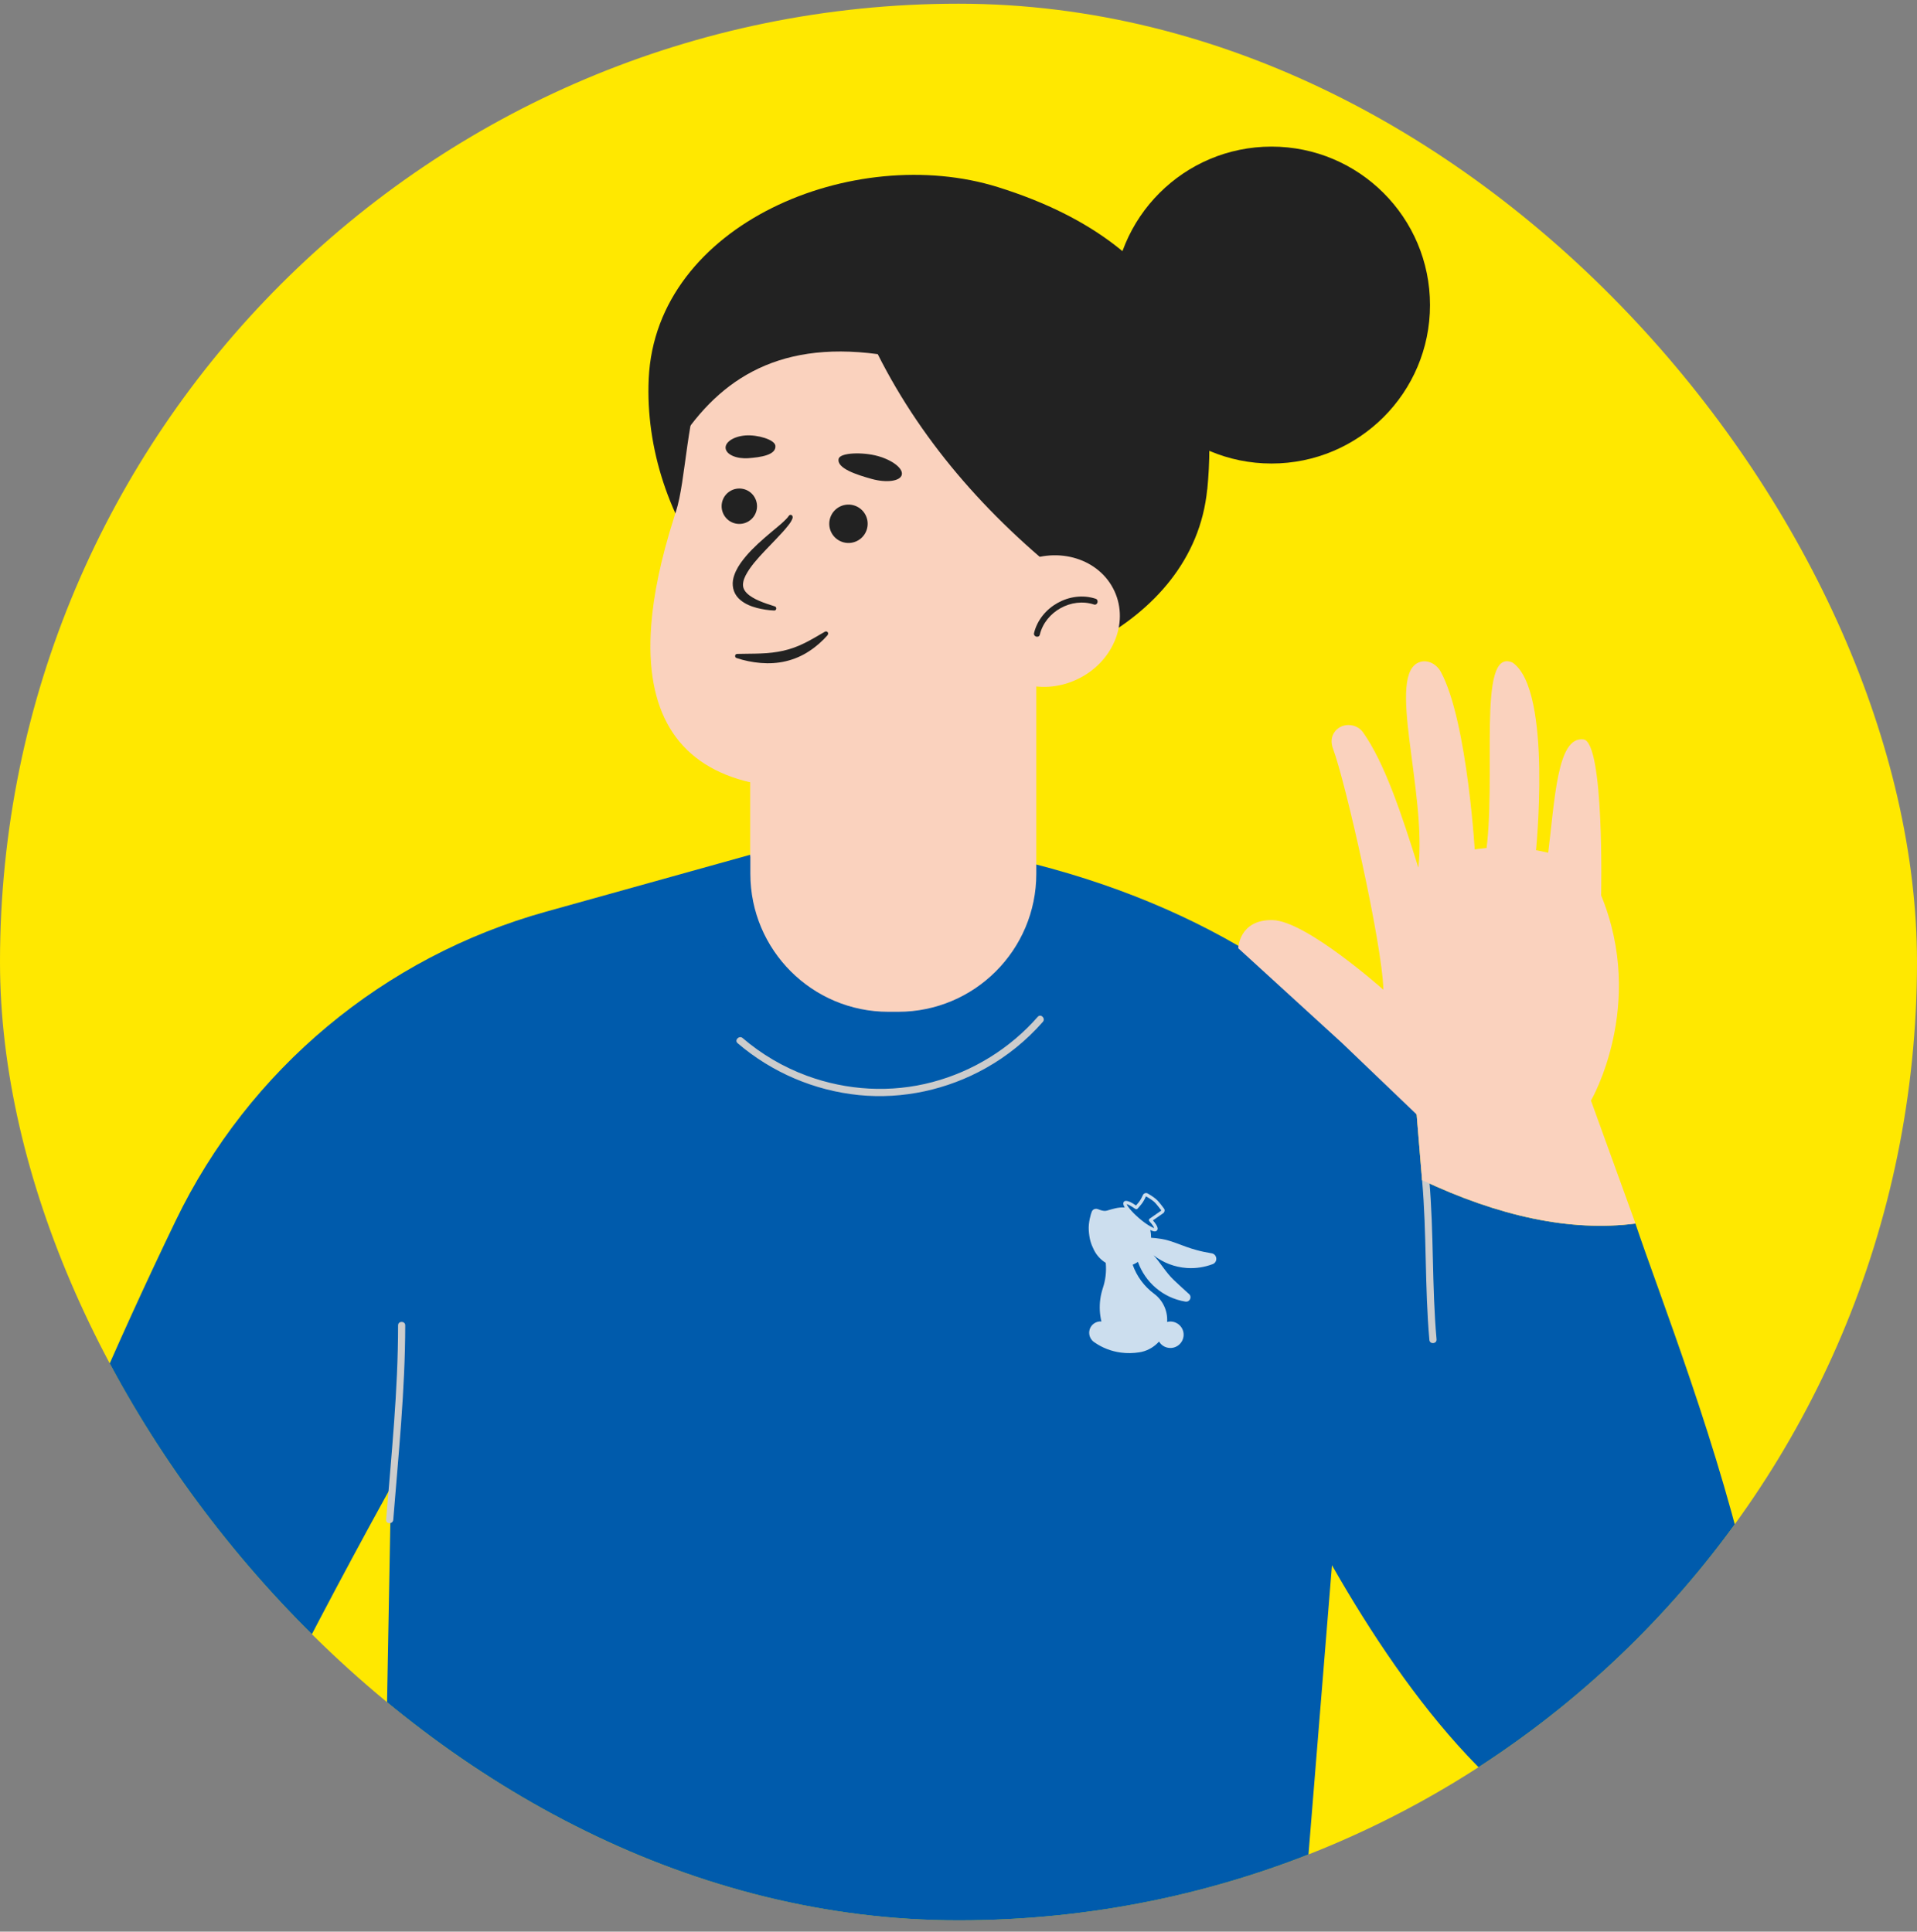 <svg width="128" height="129" viewBox="0 0 128 129" fill="none" xmlns="http://www.w3.org/2000/svg">
<rect x="0" y="0" width="128" height="129" fill="#808080" stroke="none"/>
<g clip-path="url(#clip0_2492_6250)">
<rect y="0.247" width="128" height="128" rx="64" fill="#FFE800"/>
<path d="M26.5 77.911L25.384 138.711L48.56 139.441H86.103L89.898 92.691C91.215 76.462 80.99 61.527 65.388 56.88L53.357 56.242L26.505 77.917L26.5 77.911Z" fill="#005BAC"/>
<path d="M15.027 120.624C25.902 98.316 38.559 76.836 53.115 56.242L36.46 60.883C25.631 63.896 16.602 71.413 11.725 81.534C3.927 97.683 -5.171 120.336 -4.021 128.192C-2.784 136.646 3.617 139.228 17.931 139.01C18.632 133.213 20.409 128.462 23.515 124.977L15.027 120.618V120.624Z" fill="#005BAC"/>
<path d="M34.942 126.835L26.816 126.674L23.515 124.978C20.409 128.457 18.632 133.213 17.931 139.01C20.214 138.976 22.687 138.872 25.384 138.711C32.814 139.953 40.595 140.017 48.56 139.442C49.331 139.384 49.636 138.412 49.026 137.935L34.948 126.841L34.942 126.835Z" fill="#FAD2BE"/>
<path d="M94.954 78.808L94.488 73.201C88.403 65.593 78.782 59.474 65.376 56.874L81.79 89.546C81.79 89.546 95.017 124.765 111.591 124.604C126.112 124.466 112.212 90.759 109.199 81.713C104.845 82.271 100.078 81.23 94.948 78.808H94.954Z" fill="#005BAC"/>
<path d="M49.256 69.671C51.534 71.62 54.374 72.834 57.353 73.133C60.281 73.426 63.26 72.77 65.819 71.333C67.257 70.528 68.545 69.481 69.632 68.244C69.833 68.014 69.5 67.675 69.293 67.905C67.441 70.016 64.974 71.545 62.259 72.264C59.493 73 56.548 72.828 53.868 71.839C52.31 71.264 50.855 70.412 49.59 69.326C49.36 69.124 49.015 69.463 49.25 69.665L49.256 69.671Z" fill="#CCCCCC"/>
<path d="M95.92 89.443C95.603 85.888 95.747 82.317 95.431 78.763C95.402 78.458 94.925 78.499 94.954 78.809C95.27 82.363 95.126 85.935 95.442 89.489C95.471 89.793 95.948 89.753 95.92 89.443Z" fill="#CCCCCC"/>
<path d="M26.58 88.51C26.58 92.853 26.132 97.177 25.781 101.496C25.758 101.801 26.235 101.801 26.258 101.496C26.603 97.171 27.052 92.847 27.058 88.51C27.058 88.206 26.58 88.2 26.58 88.51Z" fill="#CCCCCC"/>
<path d="M69.195 38.92V58.352C69.195 63.442 65.066 67.571 59.97 67.571H59.32C54.231 67.571 50.102 63.448 50.102 58.352V38.92H69.189H69.195Z" fill="#FAD2BE"/>
<g style="mix-blend-mode:multiply">
<path d="M65.301 46.557C62.61 52.762 58.032 56.851 50.125 57.196H50.107V48.392L65.307 46.563L65.301 46.557Z" fill="#FAD2BE"/>
</g>
<path d="M80.605 32.691C79.691 41.968 68.292 46.436 59.689 45.482C49.716 44.372 42.884 34.589 43.316 25.284C43.793 14.921 57.043 9.509 66.624 12.494C79.65 16.56 81.324 25.405 80.611 32.691H80.605Z" fill="#222222"/>
<path d="M71.248 38.408C69.137 48.087 56.468 53.97 49.664 52.136C45.167 50.916 43.057 47.449 43.482 41.767C43.638 39.685 44.138 37.304 44.989 34.618C45.029 34.474 45.081 34.331 45.127 34.181C46.519 29.914 45.029 17.032 57.952 18.377C64.968 19.108 73.359 28.729 71.254 38.402L71.248 38.408Z" fill="#FAD2BE"/>
<path d="M57.858 35.417C58.1 34.751 57.756 34.015 57.09 33.774C56.424 33.533 55.688 33.877 55.447 34.543C55.206 35.209 55.55 35.944 56.216 36.185C56.882 36.427 57.617 36.083 57.858 35.417Z" fill="#222222"/>
<path d="M48.727 32.812C48.175 33.163 48.02 33.899 48.371 34.446C48.721 34.998 49.458 35.153 50.004 34.802C50.556 34.451 50.711 33.715 50.36 33.169C50.01 32.617 49.273 32.461 48.727 32.812Z" fill="#222222"/>
<path d="M52.937 34.555C52.868 34.785 52.747 34.94 52.626 35.096C52.505 35.251 52.379 35.395 52.252 35.538C51.994 35.82 51.735 36.091 51.476 36.361C50.964 36.896 50.441 37.425 50.044 38C49.854 38.288 49.676 38.587 49.63 38.868C49.572 39.15 49.642 39.38 49.854 39.599C49.958 39.708 50.09 39.806 50.234 39.892C50.378 39.984 50.539 40.059 50.7 40.128C51.028 40.272 51.378 40.381 51.735 40.496C51.81 40.519 51.85 40.599 51.827 40.674C51.81 40.737 51.746 40.778 51.689 40.772C51.304 40.755 50.924 40.697 50.539 40.599C50.159 40.496 49.768 40.352 49.423 40.059C49.251 39.915 49.095 39.714 49.009 39.478C48.923 39.242 48.905 38.983 48.94 38.759C48.974 38.529 49.055 38.322 49.141 38.132C49.233 37.942 49.337 37.764 49.452 37.603C49.918 36.947 50.475 36.424 51.045 35.924C51.327 35.676 51.62 35.435 51.902 35.199C52.045 35.084 52.184 34.958 52.316 34.837C52.442 34.716 52.58 34.584 52.655 34.469L52.667 34.452C52.707 34.383 52.793 34.365 52.856 34.4C52.914 34.434 52.937 34.503 52.92 34.561L52.937 34.555Z" fill="#222222"/>
<path d="M55.996 30.645C55.858 31.277 57.21 31.709 58.205 31.985C59.2 32.261 60.103 32.134 60.212 31.714C60.321 31.294 59.602 30.731 58.607 30.455C57.612 30.179 56.088 30.219 55.996 30.645Z" fill="#222222"/>
<path d="M51.775 29.776C51.827 30.397 50.757 30.541 49.969 30.599C49.181 30.656 48.503 30.363 48.451 29.943C48.399 29.523 48.997 29.138 49.785 29.08C50.573 29.023 51.741 29.356 51.775 29.776Z" fill="#222222"/>
<path d="M55.272 42.405C54.91 42.813 54.501 43.181 54.03 43.486C53.564 43.797 53.029 44.027 52.471 44.159C51.919 44.291 51.344 44.32 50.792 44.274C50.24 44.228 49.699 44.119 49.181 43.946C49.107 43.923 49.066 43.843 49.09 43.768C49.107 43.71 49.164 43.67 49.222 43.67C49.762 43.653 50.286 43.664 50.797 43.641C51.315 43.624 51.815 43.566 52.304 43.457C52.793 43.348 53.259 43.175 53.713 42.951C54.173 42.727 54.616 42.451 55.082 42.186C55.151 42.146 55.237 42.169 55.278 42.238C55.306 42.29 55.3 42.359 55.26 42.405H55.272Z" fill="#222222"/>
<path d="M72.076 39.345C66.279 34.9 61.673 29.741 58.607 23.651C51.695 22.719 47.761 25.56 45.064 29.948L46.778 19.073L59.205 15.249L74.382 26.003L72.07 39.351L72.076 39.345Z" fill="#222222"/>
<path d="M84.901 30.955C90.745 30.955 95.483 26.217 95.483 20.373C95.483 14.529 90.745 9.791 84.901 9.791C79.057 9.791 74.319 14.529 74.319 20.373C74.319 26.217 79.057 30.955 84.901 30.955Z" fill="#222222"/>
<path d="M71.871 45.392C74.269 44.291 75.409 41.646 74.417 39.484C73.424 37.322 70.675 36.462 68.276 37.563C65.878 38.664 64.738 41.309 65.73 43.471C66.723 45.633 69.472 46.493 71.871 45.392Z" fill="#FAD2BE"/>
<path d="M69.431 42.376C69.81 40.841 71.541 39.88 73.042 40.369C73.29 40.45 73.393 40.059 73.152 39.984C71.444 39.426 69.471 40.53 69.045 42.273C68.982 42.526 69.373 42.629 69.431 42.382V42.376Z" fill="#222222"/>
<path opacity="0.8" d="M80.887 83.697C80.576 83.645 80.231 83.576 79.897 83.484C78.88 83.208 78.356 82.869 77.494 82.731C77.258 82.691 77.045 82.673 76.861 82.662C76.861 82.489 76.844 82.311 76.803 82.144C76.93 82.207 77.028 82.236 77.103 82.236C77.166 82.236 77.218 82.213 77.252 82.173C77.321 82.098 77.361 81.943 76.982 81.5L77.666 81.023C77.718 80.988 77.747 80.937 77.758 80.873C77.77 80.816 77.758 80.752 77.718 80.707C77.62 80.574 77.43 80.321 77.275 80.16C77.114 79.993 76.809 79.804 76.637 79.706C76.579 79.671 76.51 79.666 76.447 79.689C76.384 79.712 76.332 79.758 76.309 79.821C76.257 79.947 76.148 80.149 76.044 80.281C75.975 80.367 75.906 80.448 75.855 80.505C75.21 80.062 75.084 80.212 75.044 80.258C74.975 80.338 74.992 80.465 75.101 80.638C74.653 80.609 74.261 80.752 74.1 80.793C73.882 80.845 73.796 80.948 73.313 80.752C73.152 80.689 72.962 80.752 72.898 80.919C72.841 81.057 72.663 81.638 72.697 82.156C72.737 82.76 72.847 83.076 73.037 83.461C73.209 83.812 73.474 84.117 73.825 84.33L73.836 84.381C73.882 84.945 73.813 85.491 73.646 85.997C73.566 86.245 73.502 86.498 73.468 86.757C73.399 87.274 73.428 87.775 73.543 88.252C73.146 88.217 72.784 88.505 72.732 88.902C72.692 89.218 72.847 89.511 73.1 89.661C73.6 90.006 74.192 90.242 74.837 90.328C75.256 90.385 75.676 90.374 76.073 90.311C76.125 90.305 76.177 90.293 76.228 90.282C76.683 90.178 77.085 89.931 77.39 89.592C77.522 89.816 77.752 89.977 78.028 90.012C78.511 90.081 78.954 89.741 79.023 89.258C79.092 88.775 78.753 88.332 78.27 88.263C78.155 88.246 78.04 88.258 77.931 88.281C77.977 87.533 77.637 86.831 77.068 86.406C76.407 85.917 75.901 85.238 75.63 84.462C75.751 84.41 75.872 84.347 75.981 84.272C76.458 85.618 77.637 86.676 79.144 86.923C79.144 86.923 79.15 86.923 79.156 86.923C79.443 86.969 79.61 86.613 79.391 86.417C79.104 86.159 78.753 85.842 78.397 85.503C77.827 84.968 77.471 84.301 77.022 83.829C77.643 84.312 78.408 84.623 79.248 84.68C79.857 84.721 80.438 84.623 80.973 84.422C81.329 84.284 81.278 83.76 80.898 83.697H80.887ZM75.222 80.413C75.297 80.43 75.481 80.505 75.808 80.735C75.855 80.764 75.912 80.758 75.952 80.724C76.004 80.666 76.108 80.551 76.217 80.413C76.338 80.264 76.453 80.045 76.51 79.901H76.527C76.798 80.051 77.01 80.2 77.114 80.31C77.263 80.465 77.442 80.707 77.54 80.833V80.845L76.757 81.391C76.757 81.391 76.717 81.437 76.711 81.466C76.711 81.494 76.717 81.529 76.74 81.552C76.965 81.799 77.045 81.949 77.068 82.012C76.936 81.983 76.556 81.788 76.039 81.339C75.521 80.891 75.274 80.54 75.228 80.413H75.222Z" fill="white"/>
<path d="M109.204 81.713L106.231 73.501C102.642 69.849 94.154 69.13 94.154 69.13L94.953 78.809C100.083 81.23 104.851 82.271 109.204 81.713Z" fill="#FAD2BE"/>
<path d="M92.371 66.122C92.291 62.959 89.801 52.095 89.019 50.036C88.84 49.565 88.903 49.203 89.082 48.926C89.53 48.236 90.56 48.271 91.008 48.904C92.458 50.957 93.596 54.39 94.706 57.95C95.281 52.883 92.498 44.901 94.827 44.205C95.373 44.044 95.937 44.372 96.207 44.872C98.013 48.213 98.508 57.294 98.508 57.294L99.18 57.208C99.991 52.118 98.565 43.147 100.998 44.251C103.695 46.114 102.533 57.087 102.533 57.087L103.333 57.294C103.827 53.395 103.954 49.157 105.731 49.381C107.134 49.559 106.91 59.796 106.91 59.796C109.929 67.151 106.237 73.489 106.237 73.489L95.839 75.623L89.599 69.647L82.681 63.327C82.681 63.327 82.727 61.4 84.97 61.446C87.213 61.492 92.383 66.11 92.383 66.11L92.371 66.122Z" fill="#FAD2BE"/>
<g style="mix-blend-mode:multiply">
<path d="M93.717 66.548C96.178 65.99 98.893 67.077 100.244 69.228C100.469 69.585 101.061 69.291 100.837 68.929C99.33 66.537 96.357 65.271 93.591 65.898C93.177 65.99 93.303 66.64 93.723 66.548H93.717Z" fill="#FAD2BE"/>
</g>
<g style="mix-blend-mode:multiply">
<path d="M95.051 58.479C97.703 57.168 100.779 56.886 103.62 57.697C104.029 57.812 104.236 57.185 103.827 57.07C100.819 56.213 97.559 56.501 94.752 57.893C94.373 58.082 94.666 58.675 95.051 58.485V58.479Z" fill="#FAD2BE"/>
</g>
</g>
<defs>
<clipPath id="clip0_2492_6250">
<rect y="0.247" width="128" height="128" rx="64" fill="white"/>
</clipPath>
</defs>
</svg>
